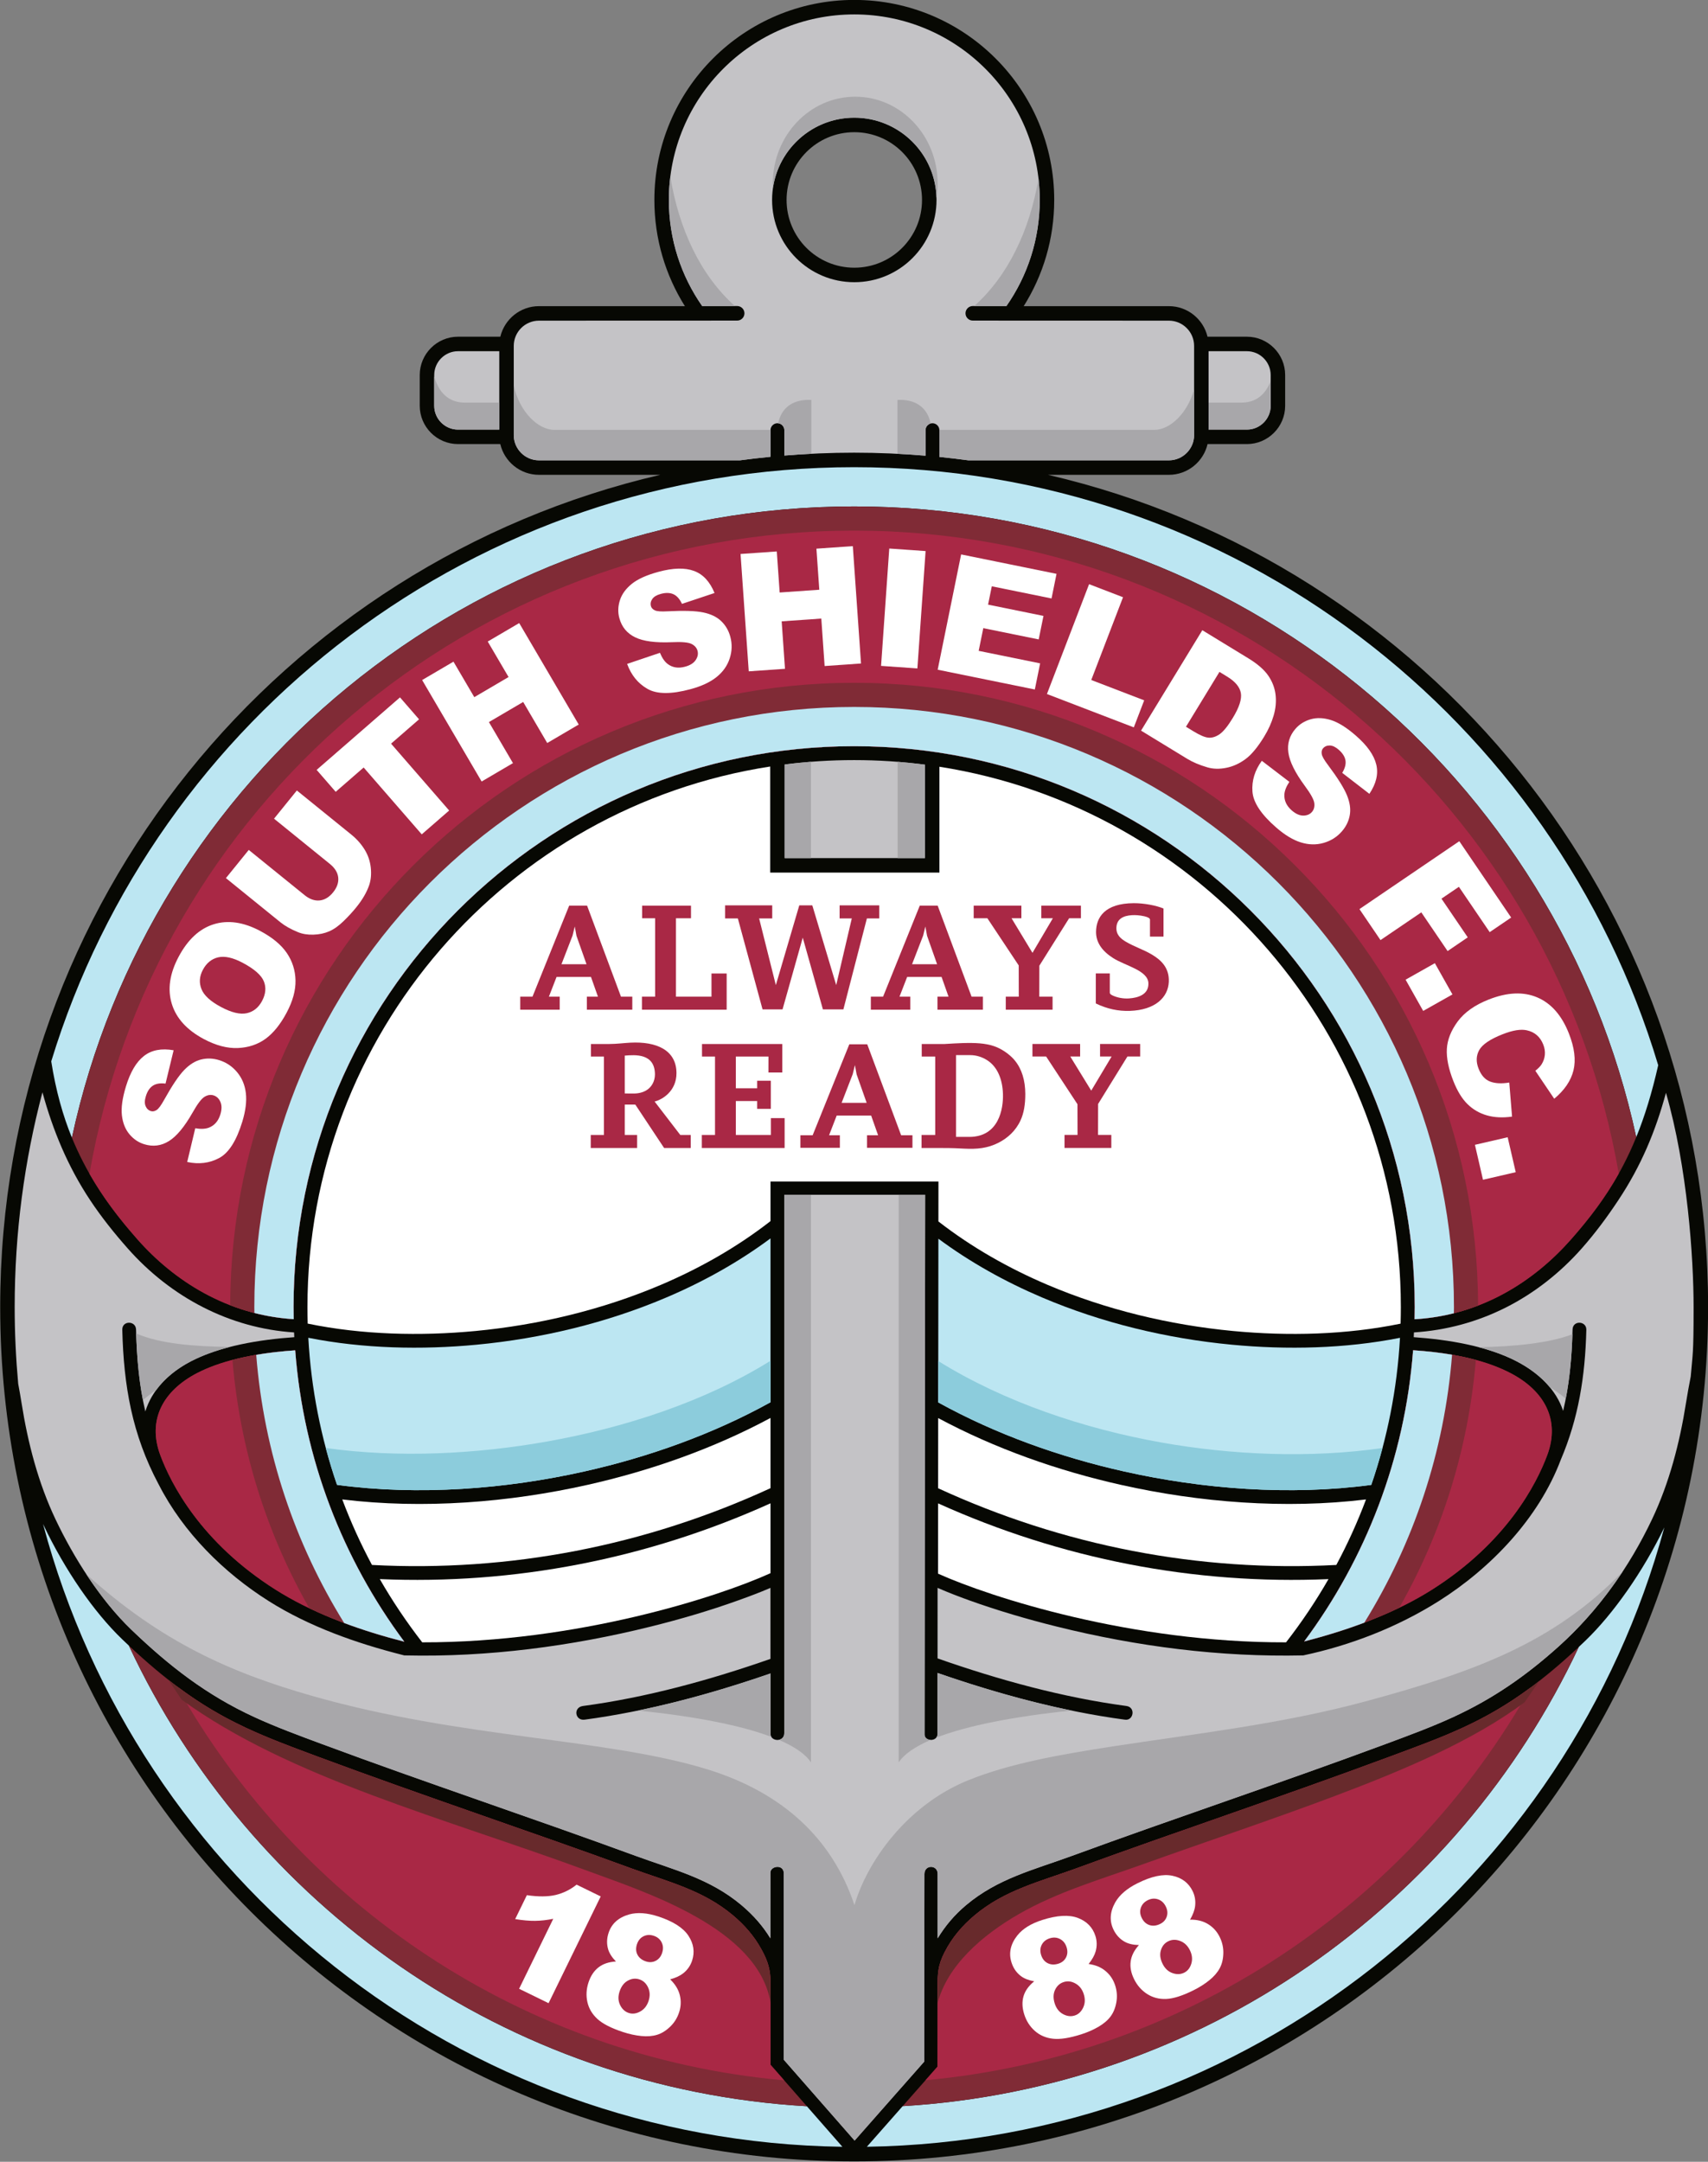 <?xml version="1.0" encoding="UTF-8"?>
<svg xmlns="http://www.w3.org/2000/svg" xmlns:xlink="http://www.w3.org/1999/xlink" width="448.2pt" height="567pt" viewBox="0 0 448.2 567" version="1.1">
<rect x="0" y="0" width="448.2" height="567" fill="#808080" stroke="none"/>
<defs>
<clipPath id="clip1">
  <path d="M 0 0 L 448.199 0 L 448.199 567 L 0 567 Z M 0 0 "/>
</clipPath>
</defs>
<g id="surface1">
<g clip-path="url(#clip1)" clip-rule="nonzero">
<path style=" stroke:none;fill-rule:evenodd;fill:rgb(2.745%,3.137%,1.178%);fill-opacity:1;" d="M 274.996 124.539 C 374.242 147.578 448.223 236.578 448.223 342.824 C 448.223 466.562 347.875 566.91 224.137 566.91 C 100.398 566.91 0.051 466.562 0.051 342.824 C 0.051 236.578 74.031 147.578 173.277 124.539 L 141.426 124.539 C 136.504 124.539 132.355 121.086 131.281 116.477 L 120.188 116.477 C 114.656 116.477 110.145 111.961 110.145 106.43 L 110.145 98.359 C 110.145 92.832 114.66 88.316 120.188 88.316 L 131.293 88.316 C 132.383 83.73 136.516 80.301 141.426 80.301 L 179.723 80.301 C 174.652 72.23 171.715 62.68 171.715 52.445 C 171.715 23.473 195.207 -0.02 224.18 -0.02 C 253.148 -0.02 276.641 23.473 276.641 52.445 C 276.641 62.68 273.707 72.23 268.633 80.301 L 306.738 80.301 C 311.645 80.301 315.781 83.734 316.867 88.316 L 327.199 88.316 C 332.727 88.316 337.242 92.832 337.242 98.359 L 337.242 106.43 C 337.242 111.965 332.73 116.477 327.199 116.477 L 316.879 116.477 C 315.809 121.082 311.66 124.539 306.738 124.539 Z M 224.18 34.672 C 233.992 34.672 241.949 42.629 241.949 52.445 C 241.949 62.258 233.992 70.215 224.18 70.215 C 214.363 70.215 206.406 62.258 206.406 52.445 C 206.406 42.629 214.363 34.672 224.18 34.672 Z M 224.18 34.672 "/>
</g>
<path style=" stroke:none;fill-rule:evenodd;fill:rgb(73.631%,90.234%,94.922%);fill-opacity:1;" d="M 224.137 122.539 C 323.727 122.539 407.887 188.664 435.133 279.391 C 433.5 286.605 431.609 292.766 429.371 298.266 C 408.93 203.707 324.801 132.832 224.137 132.832 C 123.422 132.832 39.258 203.785 18.871 298.414 C 16.504 292.625 14.66 286.102 13.445 278.379 C 41.012 188.172 124.922 122.539 224.137 122.539 Z M 436.746 400.609 C 411.629 493.195 327.648 561.574 227.477 563.066 L 236.871 552.414 C 315.492 547.707 382.465 499.73 414.293 431.973 C 414.863 431.438 415.441 430.895 416.023 430.336 C 423.344 423.309 431.16 412.18 436.746 400.609 Z M 221.051 563.07 C 120.449 561.684 36.129 492.832 11.289 399.723 L 11.406 399.965 C 17.008 411.766 24.598 422.797 32.055 429.953 C 32.648 430.527 33.238 431.082 33.82 431.629 C 65.633 499.66 132.836 547.836 211.73 552.438 Z M 221.051 563.07 "/>
<path style=" stroke:none;fill-rule:evenodd;fill:rgb(73.631%,90.234%,94.922%);fill-opacity:1;" d="M 202.191 367.797 C 187.039 376.172 170.258 382.145 153.387 385.934 C 132.656 390.586 109.824 392.34 88.438 389.461 C 84.242 377.262 81.648 364.32 80.902 350.883 C 95.27 353.738 110.598 354.074 125.109 352.695 C 142.105 351.082 159.16 346.992 174.883 340.301 C 184.531 336.195 193.77 331.066 202.191 324.812 Z M 246.246 324.898 C 254.637 331.113 263.836 336.215 273.438 340.301 C 289.16 346.992 306.215 351.082 323.211 352.695 C 337.711 354.074 353.02 353.738 367.375 350.891 C 366.629 364.328 364.031 377.27 359.836 389.469 C 338.465 392.336 315.648 390.582 294.938 385.934 C 278.09 382.152 261.332 376.188 246.199 367.832 Z M 246.246 324.898 "/>
<path style=" stroke:none;fill-rule:evenodd;fill:rgb(100%,100%,100%);fill-opacity:1;" d="M 202.191 390.328 C 169.305 405.461 133.637 412.375 97.609 410.465 C 94.648 404.941 92.039 399.203 89.812 393.277 C 111.082 395.875 133.621 394.07 154.18 389.457 C 170.738 385.738 187.203 379.953 202.191 371.906 Z M 202.191 390.328 "/>
<path style=" stroke:none;fill-rule:evenodd;fill:rgb(100%,100%,100%);fill-opacity:1;" d="M 110.797 430.762 C 106.719 425.512 102.992 419.973 99.66 414.176 C 134.961 415.699 169.879 408.887 202.191 394.297 L 202.191 412.625 C 188.586 418.805 151.516 430.832 110.797 430.762 Z M 110.797 430.762 "/>
<path style=" stroke:none;fill-rule:evenodd;fill:rgb(100%,100%,100%);fill-opacity:1;" d="M 246.168 394.316 C 278.457 408.887 313.344 415.691 348.613 414.18 C 345.285 419.973 341.559 425.512 337.477 430.762 C 296.941 430.871 259.984 418.969 246.148 412.746 Z M 246.168 394.316 "/>
<path style=" stroke:none;fill-rule:evenodd;fill:rgb(100%,100%,100%);fill-opacity:1;" d="M 246.191 371.941 C 261.168 379.969 277.609 385.746 294.145 389.457 C 314.684 394.066 337.203 395.871 358.461 393.281 C 356.234 399.207 353.625 404.945 350.668 410.465 C 314.668 412.371 279.031 405.461 246.172 390.348 Z M 246.191 371.941 "/>
<path style=" stroke:none;fill-rule:evenodd;fill:rgb(100%,100%,100%);fill-opacity:1;" d="M 246.516 201.105 C 315.105 211.852 367.598 271.219 367.598 342.824 C 367.598 344.277 367.574 345.73 367.531 347.176 C 353.277 350.113 337.988 350.473 323.555 349.102 C 306.926 347.52 290.234 343.523 274.852 336.98 C 264.699 332.656 255.004 327.168 246.281 320.395 L 246.25 320.371 L 246.262 309.887 L 202.191 309.887 L 202.191 320.277 L 202.043 320.395 C 193.32 327.168 183.625 332.656 173.469 336.98 C 158.09 343.523 141.395 347.52 124.77 349.102 C 110.316 350.473 95.012 350.113 80.742 347.164 C 80.699 345.723 80.68 344.277 80.68 342.824 C 80.68 271.094 133.348 211.648 202.113 201.047 L 202.113 228.871 L 246.516 228.871 Z M 246.516 201.105 "/>
<path style=" stroke:none;fill-rule:evenodd;fill:rgb(50.194%,16.869%,21.167%);fill-opacity:1;" d="M 224.137 132.832 C 324.801 132.832 408.93 203.707 429.371 298.266 C 425.105 308.734 419.586 316.793 412.199 325.145 C 402.695 335.891 388.922 344.996 371.199 346.023 C 371.223 344.957 371.242 343.895 371.242 342.824 C 371.242 261.594 305.367 195.719 224.137 195.719 C 142.91 195.719 77.035 261.594 77.035 342.824 C 77.035 343.887 77.051 344.945 77.074 346.004 C 59.477 344.891 45.582 335.828 36.133 325.145 C 29.523 317.672 24.332 310.43 20.207 301.488 C 19.746 300.484 19.301 299.461 18.871 298.414 C 39.258 203.785 123.422 132.832 224.137 132.832 Z M 370.812 354.152 C 382.73 354.934 390.773 357.23 396.398 360.156 C 405.293 364.789 409.445 372.418 406.035 381.617 C 403.246 389.137 395.402 404.559 375.699 416.996 C 367.059 422.449 355.922 427.012 342.23 430.531 C 358.34 408.879 368.641 382.652 370.812 354.152 Z M 106.09 430.594 C 92.285 427.066 81.07 422.48 72.379 416.996 C 52.672 404.559 44.832 389.137 42.043 381.617 C 38.633 372.418 42.785 364.789 51.68 360.156 C 57.258 357.254 65.645 354.973 77.465 354.172 C 79.645 382.688 89.957 408.934 106.09 430.594 Z M 414.293 431.973 C 382.465 499.73 315.492 547.707 236.871 552.414 L 246.008 542.059 L 246.031 521.375 C 246.035 517.633 246.105 515.512 247.836 512.109 C 249.879 508.098 252.605 505.004 255.75 502.359 C 263.672 495.699 273.125 493.461 282.383 490.07 C 307.84 480.742 336.531 471.207 364.926 460.66 C 383.211 453.867 395.375 449.699 414.293 431.973 Z M 211.73 552.438 C 132.836 547.836 65.633 499.66 33.82 431.629 C 52.723 449.348 64.879 453.871 83.152 460.66 C 111.547 471.207 140.238 480.742 165.695 490.07 C 174.953 493.461 184.406 495.699 192.328 502.359 C 195.281 504.844 197.867 507.723 199.859 511.383 C 201.531 514.453 202.191 516.652 202.191 520.055 L 202.191 541.551 Z M 211.73 552.438 "/>
<path style=" stroke:none;fill-rule:evenodd;fill:rgb(66.209%,15.697%,27.051%);fill-opacity:1;" d="M 224.137 139.172 C 324.656 139.172 408.18 212.039 424.781 307.82 C 421.312 314.016 417.18 319.512 412.199 325.145 C 402.695 335.891 388.922 344.996 371.199 346.023 C 371.223 344.957 371.242 343.895 371.242 342.824 C 371.242 261.594 305.367 195.719 224.137 195.719 C 142.91 195.719 77.035 261.594 77.035 342.824 C 77.035 343.887 77.051 344.945 77.074 346.004 C 59.477 344.891 45.582 335.828 36.133 325.145 C 31.164 319.527 27 314.043 23.484 307.867 C 40.066 212.062 123.602 139.172 224.137 139.172 Z M 370.812 354.152 C 382.73 354.934 390.773 357.23 396.398 360.156 C 405.293 364.789 409.445 372.418 406.035 381.617 C 403.246 389.137 395.402 404.559 375.699 416.996 C 367.059 422.449 355.922 427.012 342.23 430.531 C 358.34 408.879 368.641 382.652 370.812 354.152 Z M 106.09 430.594 C 92.285 427.066 81.07 422.48 72.379 416.996 C 52.672 404.559 44.832 389.137 42.043 381.617 C 38.633 372.418 42.785 364.789 51.68 360.156 C 57.258 357.254 65.645 354.973 77.465 354.172 C 79.645 382.688 89.957 408.934 106.09 430.594 Z M 401.695 442.594 C 369.672 499.449 311.141 539.375 242.875 545.609 L 246.008 542.059 L 246.031 521.375 C 246.035 517.633 246.105 515.512 247.836 512.109 C 249.879 508.098 252.605 505.004 255.75 502.359 C 263.672 495.699 273.125 493.461 282.383 490.07 C 307.84 480.742 336.531 471.207 364.926 460.66 C 378.836 455.492 389.203 451.844 401.695 442.594 Z M 205.777 545.641 C 137.234 539.512 78.465 499.414 46.418 442.305 C 58.898 451.645 69.254 455.496 83.152 460.66 C 111.547 471.207 140.238 480.742 165.695 490.07 C 174.953 493.461 184.406 495.699 192.328 502.359 C 195.281 504.844 197.867 507.723 199.859 511.383 C 201.531 514.453 202.191 516.652 202.191 520.055 L 202.191 541.551 Z M 205.777 545.641 "/>
<path style=" stroke:none;fill-rule:evenodd;fill:rgb(50.194%,16.869%,21.167%);fill-opacity:1;" d="M 224.137 179.086 C 314.422 179.086 387.66 252.199 387.867 342.438 C 382.777 344.395 377.215 345.676 371.199 346.023 C 371.223 344.957 371.242 343.895 371.242 342.824 C 371.242 261.594 305.367 195.719 224.137 195.719 C 142.91 195.719 77.035 261.594 77.035 342.824 C 77.035 343.887 77.051 344.945 77.074 346.004 C 71.078 345.625 65.516 344.324 60.41 342.348 C 60.664 252.152 133.883 179.086 224.137 179.086 Z M 370.812 354.152 C 377.406 354.586 382.812 355.48 387.281 356.691 C 385.281 380.332 378.223 402.316 367.184 421.688 C 360.098 425.109 351.789 428.074 342.234 430.531 C 358.34 408.879 368.641 382.648 370.812 354.152 Z M 106.09 430.594 C 96.555 428.156 88.254 425.215 81.168 421.82 C 70.086 402.414 62.996 380.387 60.996 356.688 C 65.52 355.496 70.977 354.613 77.465 354.172 C 79.645 382.691 89.957 408.934 106.09 430.594 Z M 308.148 480.867 C 293.379 489.406 277.094 495.719 259.781 499.402 C 266.781 494.934 274.652 492.902 282.383 490.07 C 290.668 487.035 299.297 483.977 308.148 480.867 Z M 188.199 499.344 C 171.121 495.68 155.051 489.445 140.445 481.051 C 149.113 484.094 157.57 487.094 165.695 490.07 C 173.391 492.891 181.227 494.914 188.199 499.344 Z M 188.199 499.344 "/>
<path style=" stroke:none;fill-rule:evenodd;fill:rgb(73.631%,90.234%,94.922%);fill-opacity:1;" d="M 224.137 185.422 C 311.051 185.422 381.535 255.91 381.535 342.824 C 381.535 343.367 381.523 343.906 381.516 344.449 C 378.242 345.27 374.805 345.812 371.199 346.023 C 371.223 344.957 371.242 343.895 371.242 342.824 C 371.242 261.594 305.367 195.719 224.137 195.719 C 142.91 195.719 77.035 261.594 77.035 342.824 C 77.035 343.887 77.051 344.945 77.074 346.004 C 73.48 345.777 70.039 345.219 66.758 344.379 C 66.754 343.859 66.738 343.344 66.738 342.824 C 66.738 255.91 137.223 185.422 224.137 185.422 Z M 370.812 354.152 C 374.598 354.402 377.992 354.801 381.043 355.328 C 379.023 380.969 370.855 404.883 358.02 425.598 C 353.195 427.418 347.938 429.062 342.234 430.531 C 358.34 408.879 368.641 382.648 370.812 354.152 Z M 106.09 430.594 C 100.391 429.137 95.137 427.5 90.316 425.695 C 77.449 404.965 69.258 381.027 67.234 355.355 C 70.312 354.828 73.719 354.426 77.465 354.172 C 79.645 382.691 89.957 408.934 106.09 430.594 Z M 106.09 430.594 "/>
<path style=" stroke:none;fill-rule:evenodd;fill:rgb(40.796%,16.479%,17.259%);fill-opacity:1;" d="M 202.191 525.23 C 198.941 505.766 169.48 496.344 154.797 490.922 C 116.625 476.828 75.977 466.406 47.645 445.781 L 44.176 440.582 C 57.68 451.195 68.43 455.191 83.152 460.66 C 111.547 471.207 140.238 480.742 165.695 490.07 C 174.953 493.461 184.406 495.699 192.328 502.359 C 195.281 504.844 197.867 507.723 199.859 511.383 C 201.531 514.453 202.191 516.652 202.191 520.055 Z M 246.023 525.453 C 248.531 515.656 257.551 507.648 267.492 501.957 C 277.547 496.203 288.816 492.934 299.688 489.043 C 316.68 482.965 333.914 477.227 350.234 471.082 C 368.227 464.312 386.406 456.66 400.055 446.496 L 403.898 440.922 C 390.395 451.426 379.645 455.191 364.926 460.66 C 336.531 471.207 307.84 480.742 282.383 490.07 C 273.125 493.461 263.672 495.699 255.75 502.359 C 252.605 505.004 249.879 508.098 247.836 512.109 C 246.105 515.512 246.035 517.633 246.031 521.375 L 246.027 525.453 Z M 246.023 525.453 "/>
<path style=" stroke:none;fill-rule:evenodd;fill:rgb(76.952%,76.562%,77.734%);fill-opacity:1;" d="M 205.805 313.371 L 205.805 454.609 C 205.805 456.996 202.184 456.863 202.184 454.738 L 202.18 438.926 C 186.43 444.371 169.934 448.836 153.418 451.043 C 150.879 451.379 150.359 447.844 152.938 447.465 C 169.625 445.234 186.301 440.652 202.18 435.102 L 202.176 416.48 C 199.395 417.684 196.496 418.758 193.824 419.719 C 186.301 422.422 178.562 424.695 170.801 426.621 C 149.953 431.801 127.969 434.684 106.477 434.195 L 106.086 434.188 L 105.703 434.09 C 93.598 431.031 81.125 426.637 70.52 419.941 C 58.754 412.52 48.109 401.977 41.684 389.426 L 41.617 389.305 C 34.66 376.258 32.457 363.5 32.09 348.797 C 32.02 346.309 35.629 346.348 35.699 348.707 C 35.891 356.309 36.539 363.363 38.137 370.211 C 39.809 364.715 44.113 360.168 50.07 357.066 C 57.824 353.027 68.191 351.355 77.223 350.723 L 77.168 349.477 C 60.211 348.379 44.797 340.199 33.523 327.453 C 29.98 323.445 26.641 319.281 23.68 314.824 C 17.734 305.875 13.883 296.465 11.137 286.492 C 6.391 304.473 3.852 323.352 3.852 342.824 C 3.852 349.609 4.176 356.32 4.777 362.953 C 5.098 364.645 5.395 366.34 5.664 368.043 C 7.297 378.414 10.039 388.965 14.555 398.469 C 19.355 408.586 26.359 419.66 34.469 427.441 C 44.406 436.977 54.172 444.578 66.723 450.355 C 72.469 453 78.438 455.191 84.367 457.391 C 111.75 467.566 139.473 476.75 166.895 486.801 C 176.824 490.438 186.223 492.676 194.57 499.691 C 197.719 502.34 200.215 505.211 202.152 508.387 L 202.16 491.172 C 202.16 489.383 205.676 488.852 205.676 491.359 L 205.676 540.238 L 224.262 561.445 L 242.523 540.738 L 242.578 491.547 C 242.582 488.996 246.043 489.086 246.047 491.453 L 246.055 508.387 C 247.988 505.211 250.359 502.34 253.508 499.691 C 261.855 492.676 271.254 490.438 281.184 486.801 C 308.605 476.75 336.328 467.566 363.711 457.391 C 369.641 455.191 375.609 453 381.355 450.355 C 391.945 445.48 400.551 439.434 408.953 431.895 C 419.348 422.566 427.547 411.066 433.523 398.469 C 438.039 388.965 440.781 378.414 442.414 368.043 C 442.785 365.699 443.211 363.367 443.668 361.039 C 444.16 355.031 444.422 355.691 444.422 342.824 C 444.422 329.953 442.793 306.043 437.168 286.637 C 434.414 296.742 430.668 305.766 424.648 314.824 C 421.688 319.281 418.602 323.449 415.062 327.453 C 409.426 333.824 402.625 339.184 395.117 342.957 C 387.609 346.734 379.516 348.926 371.035 349.477 L 370.98 350.723 C 380.016 351.355 390.254 353.027 398.008 357.066 C 403.973 360.172 408.41 364.633 410.188 370.066 C 411.797 363.266 412.473 356.258 412.66 348.707 C 412.734 346.219 416.344 346.438 416.273 348.797 C 415.965 361.082 414.199 372.012 409.566 382.883 C 403.781 398.211 391.238 411.309 377.559 419.941 C 366.699 426.793 354.367 431.566 341.992 434.188 C 320.199 434.676 298.406 431.871 277.277 426.621 C 269.516 424.695 261.777 422.422 254.254 419.719 C 251.582 418.758 248.809 417.684 246.031 416.48 L 246.027 434.973 C 262.012 440.582 278.82 445.215 295.637 447.465 C 298.086 447.844 297.43 451.422 295.156 451.043 C 278.512 448.816 261.887 444.301 246.023 438.797 L 246.023 454.758 C 246.023 456.906 242.617 456.801 242.617 454.945 L 242.773 313.371 Z M 205.805 313.371 "/>
<path style=" stroke:none;fill-rule:evenodd;fill:rgb(65.819%,65.43%,66.602%);fill-opacity:1;" d="M 35.727 349.738 C 35.918 355.855 36.418 361.621 37.5 367.219 C 38.641 366.258 39.801 365.391 40.973 364.598 C 43.172 361.59 46.285 359.035 50.07 357.066 C 53.156 355.461 56.66 354.227 60.324 353.285 C 51.008 353.156 41.953 352.492 35.727 349.738 Z M 35.727 349.738 "/>
<path style=" stroke:none;fill-rule:evenodd;fill:rgb(65.819%,65.43%,66.602%);fill-opacity:1;" d="M 388.039 353.348 C 391.594 354.281 394.988 355.496 398.008 357.066 C 401.488 358.879 404.449 361.152 406.664 363.816 C 408.09 364.711 409.496 365.707 410.879 366.84 C 411.926 361.422 412.434 355.844 412.625 349.941 C 406.633 352.312 396.855 353.223 388.039 353.348 Z M 388.039 353.348 "/>
<path style=" stroke:none;fill-rule:evenodd;fill:rgb(65.819%,65.43%,66.602%);fill-opacity:1;" d="M 205.805 313.371 L 205.805 454.609 C 205.805 455.641 205.129 456.199 204.359 456.332 C 208.488 458.094 211.375 460.07 212.812 462.254 L 212.812 313.371 Z M 202.398 455.551 C 202.262 455.324 202.184 455.055 202.184 454.738 L 202.18 438.926 C 190.891 442.828 179.215 446.227 167.426 448.652 C 182.207 450.16 194.273 452.492 202.398 455.551 Z M 202.398 455.551 "/>
<path style=" stroke:none;fill-rule:evenodd;fill:rgb(65.819%,65.43%,66.602%);fill-opacity:1;" d="M 281.168 448.656 C 269.246 446.203 257.438 442.754 246.023 438.797 L 246.023 454.758 C 246.023 455.18 245.891 455.512 245.68 455.766 C 253.797 452.605 266.066 450.199 281.168 448.656 Z M 244.234 456.352 C 243.414 456.332 242.617 455.844 242.617 454.945 L 242.773 313.371 L 235.828 313.371 L 235.828 462.254 C 237.262 460.078 240.133 458.105 244.234 456.352 Z M 244.234 456.352 "/>
<path style=" stroke:none;fill-rule:evenodd;fill:rgb(65.819%,65.43%,66.602%);fill-opacity:1;" d="M 22.645 412.891 C 26.164 418.242 30.16 423.305 34.469 427.441 C 44.406 436.977 54.172 444.578 66.723 450.355 C 72.469 453 78.438 455.191 84.367 457.395 C 111.75 467.566 139.473 476.75 166.895 486.801 C 176.824 490.438 186.223 492.676 194.57 499.691 C 197.719 502.34 200.215 505.211 202.152 508.387 L 202.16 491.172 C 202.16 489.383 205.676 488.852 205.676 491.359 L 205.676 540.238 L 224.262 561.445 L 242.523 540.738 L 242.578 491.547 C 242.582 488.996 246.043 489.086 246.047 491.453 L 246.055 508.387 C 247.988 505.211 250.359 502.34 253.508 499.691 C 261.855 492.676 271.254 490.438 281.184 486.801 C 308.605 476.75 336.328 467.566 363.711 457.395 C 369.641 455.191 375.609 453 381.355 450.355 C 391.945 445.48 400.551 439.434 408.953 431.895 C 415.43 426.082 421.055 419.426 425.82 412.184 C 407.809 430.871 387.039 438.469 358.375 446.238 C 336.387 452.199 313.184 454.805 292.348 458.004 C 278.094 460.195 264.945 462.531 254.051 466.949 C 237.961 473.477 227.547 488.242 224.223 499.699 C 218.367 482.16 205.297 470.199 185.848 464.148 C 159.195 455.852 121.449 456.078 82.023 444.844 C 60.688 438.766 42.402 430.758 22.645 412.891 Z M 22.645 412.891 "/>
<path style=" stroke:none;fill-rule:evenodd;fill:rgb(54.881%,80.077%,86.327%);fill-opacity:1;" d="M 202.191 367.797 C 187.039 376.172 170.258 382.145 153.387 385.934 C 132.656 390.586 109.824 392.34 88.438 389.461 C 87.348 386.285 86.363 383.059 85.492 379.789 C 104.531 382.465 125.039 381.391 143.625 378.078 C 163.605 374.52 184.789 367.754 202.191 356.914 Z M 362.781 379.801 C 361.91 383.07 360.926 386.293 359.836 389.469 C 338.465 392.336 315.648 390.582 294.938 385.934 C 278.09 382.152 261.332 376.188 246.199 367.832 L 246.211 356.98 C 263.59 367.805 284.73 374.781 304.668 378.332 C 323.25 381.645 343.746 382.52 362.781 379.801 Z M 362.781 379.801 "/>
<path style=" stroke:none;fill-rule:evenodd;fill:rgb(76.952%,76.562%,77.734%);fill-opacity:1;" d="M 205.914 200.512 L 205.914 225.07 L 242.711 225.07 L 242.711 200.559 C 236.633 199.773 230.434 199.363 224.137 199.363 C 217.965 199.363 211.883 199.754 205.914 200.512 Z M 205.914 200.512 "/>
<path style=" stroke:none;fill-rule:evenodd;fill:rgb(65.819%,65.43%,66.602%);fill-opacity:1;" d="M 205.914 200.512 L 205.914 225.07 L 212.812 225.07 L 212.812 199.805 C 210.496 199.984 208.195 200.223 205.914 200.512 Z M 235.547 225.07 L 242.711 225.07 L 242.711 200.559 C 240.34 200.254 237.953 200.004 235.547 199.812 Z M 235.547 225.07 "/>
<path style=" stroke:none;fill-rule:evenodd;fill:rgb(76.952%,76.562%,77.734%);fill-opacity:1;" d="M 141.426 84.105 L 193.445 84.086 C 194.496 84.086 195.352 83.23 195.352 82.18 C 195.352 81.129 194.496 80.27 193.445 80.27 L 184.258 80.27 C 178.75 72.387 175.516 62.793 175.516 52.445 C 175.516 25.574 197.309 3.781 224.18 3.781 C 251.047 3.781 272.84 25.574 272.84 52.445 C 272.84 62.793 269.605 72.387 264.098 80.27 L 255.266 80.27 C 254.219 80.27 253.359 81.129 253.359 82.18 C 253.359 83.23 254.219 84.086 255.266 84.086 L 306.738 84.105 C 310.371 84.105 313.348 87.082 313.348 90.715 L 313.348 114.125 C 313.348 117.758 310.367 120.738 306.738 120.738 L 254.102 120.738 C 251.582 120.398 249.051 120.098 246.504 119.844 L 246.504 112.828 C 246.504 111.828 245.688 111.012 244.688 111.012 C 243.688 111.012 242.867 111.828 242.871 112.828 L 242.871 119.523 C 236.691 119.008 230.449 118.734 224.137 118.734 C 217.973 118.734 211.867 118.996 205.824 119.484 L 205.824 112.828 C 205.824 111.828 205.008 111.012 204.008 111.012 C 203.008 111.012 202.191 111.828 202.191 112.828 L 202.191 119.809 C 199.504 120.07 196.832 120.383 194.172 120.738 L 141.426 120.738 C 137.793 120.738 134.816 117.762 134.816 114.125 L 134.816 90.715 C 134.816 87.078 137.789 84.105 141.426 84.105 Z M 224.18 30.867 C 236.09 30.867 245.754 40.531 245.754 52.445 C 245.754 64.355 236.09 74.02 224.18 74.02 C 212.266 74.02 202.605 64.355 202.605 52.445 C 202.605 40.531 212.266 30.867 224.18 30.867 Z M 131.016 92.117 L 120.188 92.117 C 116.758 92.117 113.945 94.93 113.945 98.359 L 113.945 106.43 C 113.945 109.863 116.754 112.676 120.188 112.676 L 131.016 112.676 Z M 327.199 92.117 L 317.148 92.117 L 317.148 112.676 L 327.199 112.676 C 330.633 112.676 333.441 109.867 333.441 106.43 L 333.441 98.359 C 333.441 94.926 330.629 92.117 327.199 92.117 Z M 327.199 92.117 "/>
<path style=" stroke:none;fill-rule:evenodd;fill:rgb(65.819%,65.43%,66.602%);fill-opacity:1;" d="M 192.848 80.27 L 184.258 80.27 C 178.75 72.387 175.516 62.793 175.516 52.445 C 175.516 50.359 175.648 48.305 175.902 46.289 C 178.137 60.047 183.793 72.168 192.848 80.27 Z M 272.512 46.812 C 272.727 48.66 272.84 50.539 272.84 52.445 C 272.84 62.793 269.605 72.387 264.098 80.27 L 255.656 80.27 C 264.594 72.27 270.219 60.352 272.512 46.812 Z M 313.348 102.086 L 313.348 114.125 C 313.348 117.758 310.367 120.738 306.738 120.738 L 254.102 120.738 C 251.582 120.398 249.051 120.098 246.504 119.844 L 246.504 112.828 L 246.5 112.754 L 302.887 112.754 C 307.031 112.754 311.625 108.422 313.348 102.086 Z M 244.223 111.07 C 243.445 111.277 242.867 111.988 242.871 112.828 L 242.871 119.523 C 240.422 119.32 237.965 119.152 235.5 119.027 L 235.5 104.895 C 239.957 104.66 243.285 106.617 244.223 111.07 Z M 212.898 119.02 C 210.531 119.141 208.172 119.293 205.824 119.484 L 205.824 112.828 C 205.824 111.891 205.102 111.109 204.184 111.02 C 205.137 106.602 208.457 104.664 212.898 104.895 Z M 202.191 112.754 L 202.191 119.809 C 199.504 120.07 196.832 120.383 194.172 120.738 L 141.426 120.738 C 137.793 120.738 134.816 117.762 134.816 114.125 L 134.816 101.137 C 136.32 107.984 141.16 112.754 145.508 112.754 Z M 131.016 105.602 L 121.973 105.602 C 118.883 105.602 115.457 104.148 113.945 98.742 L 113.945 106.43 C 113.945 109.863 116.754 112.676 120.188 112.676 L 131.016 112.676 Z M 224.422 25.363 C 236.363 25.363 246.047 35.547 246.047 48.105 C 246.047 49.398 245.945 50.668 245.746 51.902 C 245.457 40.238 235.91 30.867 224.18 30.867 C 213.32 30.867 204.332 38.898 202.828 49.34 C 202.805 48.93 202.793 48.52 202.793 48.105 C 202.793 35.547 212.48 25.363 224.422 25.363 Z M 317.148 105.602 L 325.789 105.602 C 328.645 105.602 331.785 104.363 333.441 99.91 L 333.441 106.43 C 333.441 109.867 330.633 112.676 327.199 112.676 L 317.148 112.676 Z M 317.148 105.602 "/>
<path style=" stroke:none;fill-rule:evenodd;fill:rgb(100%,100%,100%);fill-opacity:1;" d="M 157.633 497.406 L 143.953 525.406 L 136.219 521.629 L 145.18 503.281 C 143.465 503.621 141.879 503.797 140.418 503.812 C 138.961 503.832 137.219 503.68 135.188 503.355 L 138.254 497.078 C 141.273 497.516 143.781 497.496 145.797 497.027 C 147.809 496.547 149.648 495.645 151.305 494.316 Z M 157.633 497.406 "/>
<path style=" stroke:none;fill-rule:evenodd;fill:rgb(100%,100%,100%);fill-opacity:1;" d="M 161.629 514.473 C 160.574 513.383 159.902 512.32 159.594 511.297 C 159.176 509.895 159.207 508.457 159.695 506.973 C 160.496 504.539 162.297 502.926 165.102 502.125 C 167.273 501.527 169.832 501.711 172.773 502.676 C 176.664 503.957 179.293 505.645 180.668 507.738 C 182.039 509.836 182.352 512.004 181.613 514.254 C 181.18 515.562 180.41 516.668 179.293 517.562 C 178.457 518.227 177.312 518.758 175.859 519.156 C 177.188 520.438 178.031 521.82 178.395 523.32 C 178.766 524.816 178.699 526.32 178.199 527.832 C 177.723 529.285 176.941 530.539 175.855 531.578 C 174.766 532.625 173.625 533.332 172.434 533.695 C 171.227 534.066 169.848 534.176 168.301 534.02 C 166.742 533.867 165.145 533.52 163.496 532.98 C 160.414 531.965 158.18 530.832 156.789 529.562 C 155.402 528.301 154.523 526.816 154.141 525.121 C 153.758 523.434 153.855 521.707 154.43 519.961 C 154.992 518.25 155.867 516.941 157.051 516.016 C 158.234 515.09 159.762 514.578 161.629 514.473 Z M 167.141 509.957 C 166.812 510.961 166.855 511.875 167.281 512.699 C 167.711 513.516 168.441 514.102 169.492 514.449 C 170.414 514.75 171.281 514.699 172.078 514.285 C 172.875 513.871 173.434 513.184 173.75 512.215 C 174.082 511.211 174.039 510.289 173.621 509.461 C 173.203 508.625 172.516 508.047 171.547 507.727 C 170.574 507.406 169.672 507.453 168.852 507.867 C 168.031 508.273 167.465 508.973 167.141 509.957 Z M 162.586 522.336 C 162.16 523.625 162.203 524.801 162.715 525.871 C 163.23 526.941 163.984 527.641 164.996 527.973 C 165.957 528.289 166.961 528.164 168.004 527.59 C 169.043 527.016 169.777 526.094 170.195 524.82 C 170.617 523.539 170.57 522.359 170.066 521.285 C 169.566 520.203 168.805 519.504 167.781 519.164 C 166.777 518.836 165.77 518.938 164.762 519.492 C 163.754 520.039 163.027 520.988 162.586 522.336 Z M 162.586 522.336 "/>
<path style=" stroke:none;fill-rule:evenodd;fill:rgb(100%,100%,100%);fill-opacity:1;" d="M 271.387 519.672 C 269.895 519.402 268.73 518.938 267.879 518.285 C 266.719 517.398 265.902 516.215 265.426 514.723 C 264.648 512.285 265.164 509.918 266.965 507.633 C 268.375 505.871 270.559 504.52 273.508 503.582 C 277.41 502.34 280.527 502.164 282.871 503.055 C 285.207 503.953 286.734 505.527 287.453 507.781 C 287.871 509.094 287.895 510.441 287.512 511.82 C 287.223 512.848 286.609 513.949 285.664 515.129 C 287.492 515.383 288.984 516.008 290.156 517.016 C 291.336 518.008 292.16 519.266 292.645 520.781 C 293.109 522.242 293.211 523.715 292.941 525.195 C 292.672 526.68 292.16 527.922 291.406 528.918 C 290.648 529.922 289.594 530.82 288.25 531.598 C 286.898 532.387 285.398 533.043 283.746 533.57 C 280.652 534.555 278.18 534.945 276.309 534.73 C 274.445 534.523 272.863 533.836 271.562 532.688 C 270.262 531.543 269.328 530.09 268.77 528.336 C 268.227 526.621 268.164 525.047 268.582 523.602 C 269 522.16 269.938 520.852 271.387 519.672 Z M 273.207 512.781 C 273.527 513.785 274.102 514.504 274.93 514.918 C 275.758 515.332 276.691 515.375 277.746 515.043 C 278.672 514.746 279.34 514.195 279.746 513.395 C 280.148 512.594 280.195 511.707 279.887 510.738 C 279.566 509.73 278.992 509.008 278.168 508.582 C 277.344 508.148 276.445 508.082 275.473 508.391 C 274.492 508.703 273.789 509.27 273.367 510.086 C 272.945 510.895 272.895 511.793 273.207 512.781 Z M 276.77 525.48 C 277.184 526.773 277.906 527.703 278.945 528.27 C 279.996 528.836 281.016 528.961 282.027 528.637 C 282.992 528.332 283.73 527.637 284.242 526.562 C 284.746 525.488 284.797 524.312 284.391 523.035 C 283.984 521.75 283.254 520.82 282.219 520.246 C 281.18 519.66 280.152 519.539 279.125 519.867 C 278.117 520.188 277.359 520.863 276.867 521.902 C 276.371 522.934 276.34 524.129 276.77 525.48 Z M 276.77 525.48 "/>
<path style=" stroke:none;fill-rule:evenodd;fill:rgb(100%,100%,100%);fill-opacity:1;" d="M 298.871 510.16 C 297.355 510.125 296.133 509.84 295.191 509.328 C 293.91 508.625 292.922 507.582 292.227 506.18 C 291.09 503.887 291.234 501.473 292.668 498.938 C 293.793 496.984 295.742 495.312 298.516 493.938 C 302.184 492.113 305.238 491.465 307.691 491.992 C 310.137 492.52 311.883 493.844 312.938 495.965 C 313.551 497.199 313.781 498.527 313.609 499.949 C 313.484 501.008 313.043 502.191 312.289 503.496 C 314.133 503.473 315.707 503.863 317.02 504.676 C 318.336 505.48 319.344 506.598 320.051 508.02 C 320.73 509.395 321.059 510.836 321.016 512.336 C 320.977 513.848 320.66 515.152 320.066 516.25 C 319.469 517.359 318.566 518.406 317.352 519.383 C 316.137 520.367 314.758 521.246 313.203 522.016 C 310.297 523.461 307.91 524.223 306.031 524.297 C 304.156 524.375 302.488 523.938 301.027 523 C 299.566 522.066 298.422 520.77 297.605 519.121 C 296.805 517.512 296.504 515.965 296.699 514.477 C 296.891 512.984 297.617 511.547 298.871 510.16 Z M 299.621 503.074 C 300.09 504.02 300.766 504.641 301.648 504.926 C 302.527 505.207 303.461 505.109 304.449 504.617 C 305.32 504.188 305.898 503.539 306.176 502.684 C 306.453 501.832 306.367 500.949 305.91 500.035 C 305.441 499.09 304.766 498.465 303.883 498.168 C 303 497.867 302.105 497.938 301.191 498.391 C 300.27 498.848 299.664 499.516 299.371 500.387 C 299.074 501.25 299.16 502.148 299.621 503.074 Z M 305.078 515.086 C 305.68 516.297 306.535 517.105 307.652 517.508 C 308.773 517.906 309.801 517.875 310.754 517.402 C 311.66 516.953 312.285 516.156 312.625 515.016 C 312.961 513.875 312.832 512.707 312.238 511.504 C 311.637 510.297 310.773 509.488 309.66 509.078 C 308.547 508.66 307.512 508.695 306.547 509.176 C 305.602 509.645 304.957 510.43 304.629 511.531 C 304.297 512.629 304.445 513.812 305.078 515.086 Z M 305.078 515.086 "/>
<path style=" stroke:none;fill-rule:evenodd;fill:rgb(100%,100%,100%);fill-opacity:1;" d="M 49.125 304.773 L 51.238 295.93 C 52.703 296.176 53.891 296.121 54.809 295.77 C 56.289 295.199 57.293 294.035 57.828 292.289 C 58.223 290.992 58.227 289.895 57.832 289 C 57.438 288.113 56.836 287.547 56.031 287.301 C 55.27 287.066 54.48 287.188 53.672 287.676 C 52.859 288.164 51.816 289.543 50.531 291.824 C 48.41 295.547 46.348 298.035 44.336 299.285 C 42.32 300.547 40.16 300.824 37.852 300.117 C 36.336 299.656 35.035 298.777 33.957 297.484 C 32.879 296.195 32.223 294.551 31.988 292.547 C 31.758 290.547 32.113 288.012 33.051 284.941 C 34.203 281.168 35.785 278.504 37.793 276.953 C 39.797 275.402 42.391 274.91 45.562 275.469 L 43.438 284.215 C 42.043 284.039 40.926 284.223 40.098 284.773 C 39.273 285.316 38.664 286.234 38.273 287.52 C 37.945 288.586 37.922 289.449 38.211 290.125 C 38.496 290.797 38.961 291.23 39.609 291.43 C 40.074 291.574 40.562 291.48 41.074 291.156 C 41.598 290.844 42.266 289.938 43.098 288.426 C 45.172 284.703 46.918 282.117 48.324 280.66 C 49.73 279.207 51.203 278.281 52.746 277.898 C 54.285 277.512 55.863 277.559 57.477 278.051 C 59.367 278.629 60.949 279.691 62.223 281.223 C 63.504 282.758 64.266 284.59 64.516 286.723 C 64.766 288.852 64.453 291.348 63.582 294.207 C 62.047 299.223 60.023 302.406 57.496 303.742 C 54.973 305.09 52.184 305.434 49.125 304.773 Z M 49.125 304.773 "/>
<path style=" stroke:none;fill-rule:evenodd;fill:rgb(100%,100%,100%);fill-opacity:1;" d="M 53.488 272.531 C 49.043 270.164 46.238 267.078 45.082 263.289 C 43.918 259.492 44.516 255.383 46.867 250.961 C 49.281 246.426 52.355 243.578 56.098 242.418 C 59.828 241.262 63.895 241.848 68.277 244.176 C 71.465 245.871 73.789 247.797 75.258 249.953 C 76.723 252.109 77.484 254.5 77.543 257.125 C 77.602 259.762 76.828 262.578 75.219 265.605 C 73.586 268.676 71.742 270.957 69.695 272.457 C 67.641 273.945 65.227 274.754 62.441 274.883 C 59.656 275.004 56.672 274.223 53.488 272.531 Z M 58.004 264.125 C 60.758 265.59 63 266.129 64.75 265.75 C 66.492 265.367 67.836 264.293 68.77 262.535 C 69.73 260.727 69.887 259.012 69.238 257.398 C 68.586 255.781 66.738 254.156 63.695 252.535 C 61.125 251.172 58.977 250.695 57.242 251.098 C 55.512 251.508 54.176 252.594 53.234 254.371 C 52.332 256.062 52.203 257.746 52.863 259.414 C 53.516 261.078 55.234 262.652 58.004 264.125 Z M 58.004 264.125 "/>
<path style=" stroke:none;fill-rule:evenodd;fill:rgb(100%,100%,100%);fill-opacity:1;" d="M 71.91 214.73 L 77.898 207.332 L 92.199 218.91 C 93.617 220.059 94.77 221.363 95.676 222.824 C 96.574 224.285 97.117 225.871 97.297 227.578 C 97.477 229.285 97.336 230.809 96.879 232.16 C 96.242 234.027 95.113 235.973 93.477 237.992 C 92.531 239.16 91.426 240.371 90.141 241.613 C 88.859 242.859 87.605 243.75 86.371 244.281 C 85.133 244.816 83.754 245.105 82.238 245.148 C 80.719 245.199 79.371 244.977 78.191 244.492 C 76.297 243.715 74.762 242.852 73.582 241.898 L 59.285 230.316 L 65.277 222.922 L 79.914 234.773 C 81.227 235.836 82.543 236.301 83.859 236.176 C 85.184 236.047 86.363 235.34 87.41 234.047 C 88.441 232.777 88.891 231.477 88.754 230.164 C 88.617 228.859 87.875 227.66 86.547 226.586 Z M 71.91 214.73 "/>
<path style=" stroke:none;fill-rule:evenodd;fill:rgb(100%,100%,100%);fill-opacity:1;" d="M 83.09 201.93 L 104.965 182.914 L 109.965 188.668 L 102.621 195.051 L 117.867 212.586 L 110.672 218.84 L 95.426 201.305 L 88.09 207.684 Z M 83.09 201.93 "/>
<path style=" stroke:none;fill-rule:evenodd;fill:rgb(100%,100%,100%);fill-opacity:1;" d="M 110.773 178.367 L 118.996 173.543 L 124.461 182.855 L 133.453 177.578 L 127.988 168.266 L 136.246 163.422 L 151.863 190.035 L 143.602 194.883 L 137.289 184.117 L 128.297 189.391 L 134.609 200.156 L 126.387 204.98 Z M 110.773 178.367 "/>
<path style=" stroke:none;fill-rule:evenodd;fill:rgb(100%,100%,100%);fill-opacity:1;" d="M 164.566 174.133 L 173.18 171.223 C 173.75 172.594 174.43 173.57 175.215 174.16 C 176.484 175.113 178.004 175.344 179.766 174.867 C 181.078 174.516 182.008 173.938 182.555 173.125 C 183.098 172.316 183.258 171.508 183.039 170.695 C 182.832 169.926 182.312 169.324 181.465 168.895 C 180.621 168.469 178.898 168.316 176.281 168.441 C 172 168.621 168.797 168.199 166.672 167.156 C 164.531 166.121 163.148 164.441 162.52 162.109 C 162.105 160.578 162.16 159.008 162.68 157.406 C 163.199 155.809 164.246 154.383 165.816 153.117 C 167.387 151.859 169.727 150.812 172.824 149.977 C 176.633 148.945 179.73 148.871 182.109 149.746 C 184.488 150.621 186.285 152.555 187.5 155.539 L 178.957 158.387 C 178.367 157.109 177.617 156.266 176.711 155.855 C 175.812 155.449 174.711 155.418 173.414 155.77 C 172.34 156.059 171.594 156.496 171.176 157.102 C 170.758 157.699 170.637 158.328 170.812 158.98 C 170.941 159.449 171.277 159.812 171.824 160.074 C 172.367 160.352 173.492 160.438 175.211 160.336 C 179.469 160.117 182.586 160.223 184.566 160.641 C 186.547 161.059 188.113 161.812 189.258 162.918 C 190.402 164.016 191.203 165.375 191.641 167.004 C 192.156 168.914 192.098 170.82 191.477 172.711 C 190.859 174.613 189.711 176.234 188.035 177.578 C 186.367 178.922 184.086 179.984 181.199 180.762 C 176.137 182.129 172.363 182.105 169.887 180.672 C 167.406 179.254 165.637 177.074 164.566 174.133 Z M 164.566 174.133 "/>
<path style=" stroke:none;fill-rule:evenodd;fill:rgb(100%,100%,100%);fill-opacity:1;" d="M 194.328 145.301 L 203.84 144.637 L 204.594 155.406 L 214.992 154.68 L 214.238 143.91 L 223.789 143.242 L 225.941 174.023 L 216.391 174.691 L 215.52 162.242 L 205.121 162.969 L 205.992 175.418 L 196.48 176.082 Z M 194.328 145.301 "/>
<path style=" stroke:none;fill-rule:evenodd;fill:rgb(100%,100%,100%);fill-opacity:1;" d="M 233.355 143.871 L 242.887 144.539 L 240.734 175.32 L 231.203 174.652 Z M 233.355 143.871 "/>
<path style=" stroke:none;fill-rule:evenodd;fill:rgb(100%,100%,100%);fill-opacity:1;" d="M 252.211 145.418 L 277.246 150.512 L 275.934 156.969 L 260.262 153.777 L 259.281 158.586 L 273.82 161.547 L 272.566 167.711 L 258.027 164.754 L 256.816 170.711 L 272.945 173.992 L 271.551 180.844 L 246.059 175.656 Z M 252.211 145.418 "/>
<path style=" stroke:none;fill-rule:evenodd;fill:rgb(100%,100%,100%);fill-opacity:1;" d="M 285.789 153.223 L 294.695 156.645 L 286.359 178.355 L 300.25 183.688 L 297.527 190.781 L 274.73 182.031 Z M 285.789 153.223 "/>
<path style=" stroke:none;fill-rule:evenodd;fill:rgb(100%,100%,100%);fill-opacity:1;" d="M 315.504 165.297 L 327.594 172.676 C 329.977 174.129 331.703 175.629 332.781 177.172 C 333.848 178.715 334.5 180.383 334.719 182.176 C 334.934 183.973 334.77 185.801 334.223 187.672 C 333.672 189.543 332.852 191.371 331.754 193.168 C 330.035 195.984 328.383 197.973 326.793 199.129 C 325.207 200.293 323.523 201.051 321.75 201.395 C 319.973 201.75 318.328 201.707 316.809 201.258 C 314.73 200.648 312.965 199.898 311.52 199.016 L 299.426 191.633 Z M 320 176.23 L 311.215 190.617 L 313.211 191.832 C 314.914 192.871 316.234 193.426 317.184 193.484 C 318.129 193.547 319.098 193.23 320.082 192.543 C 321.059 191.852 322.195 190.449 323.48 188.34 C 325.184 185.547 325.895 183.363 325.617 181.781 C 325.332 180.191 324.137 178.754 322.027 177.469 Z M 320 176.23 "/>
<path style=" stroke:none;fill-rule:evenodd;fill:rgb(100%,100%,100%);fill-opacity:1;" d="M 331.117 199.547 L 338.34 205.07 C 337.52 206.309 337.09 207.418 337.035 208.402 C 336.953 209.984 337.609 211.375 338.984 212.574 C 340.012 213.465 341.012 213.914 341.988 213.918 C 342.961 213.914 343.723 213.598 344.273 212.961 C 344.797 212.359 345.008 211.59 344.891 210.652 C 344.773 209.715 343.941 208.199 342.379 206.098 C 339.84 202.645 338.406 199.75 338.082 197.402 C 337.75 195.051 338.375 192.965 339.957 191.141 C 341 189.945 342.332 189.113 343.949 188.652 C 345.566 188.191 347.332 188.262 349.262 188.863 C 351.18 189.465 353.355 190.82 355.777 192.93 C 358.754 195.516 360.547 198.043 361.145 200.508 C 361.746 202.973 361.141 205.539 359.34 208.211 L 352.215 202.711 C 352.945 201.508 353.23 200.414 353.066 199.434 C 352.898 198.461 352.309 197.531 351.297 196.648 C 350.457 195.918 349.676 195.543 348.941 195.535 C 348.211 195.52 347.625 195.77 347.18 196.281 C 346.859 196.648 346.746 197.129 346.836 197.73 C 346.906 198.336 347.465 199.316 348.508 200.688 C 351.062 204.098 352.715 206.742 353.473 208.621 C 354.23 210.5 354.477 212.219 354.199 213.785 C 353.93 215.348 353.242 216.77 352.137 218.043 C 350.84 219.535 349.227 220.551 347.309 221.09 C 345.383 221.637 343.398 221.59 341.348 220.949 C 339.305 220.312 337.148 219.012 334.895 217.051 C 330.938 213.609 328.852 210.465 328.656 207.613 C 328.453 204.758 329.273 202.074 331.117 199.547 Z M 331.117 199.547 "/>
<path style=" stroke:none;fill-rule:evenodd;fill:rgb(100%,100%,100%);fill-opacity:1;" d="M 382.938 220.637 L 396.547 240.66 L 390.914 244.488 L 382.832 232.598 L 378.258 235.707 L 385.156 245.855 L 379.867 249.453 L 372.969 239.301 L 362.262 246.578 L 356.734 238.445 Z M 382.938 220.637 "/>
<path style=" stroke:none;fill-rule:evenodd;fill:rgb(100%,100%,100%);fill-opacity:1;" d="M 376.523 252.629 L 381.141 260.824 L 373.461 265.152 L 368.844 256.957 Z M 376.523 252.629 "/>
<path style=" stroke:none;fill-rule:evenodd;fill:rgb(100%,100%,100%);fill-opacity:1;" d="M 396.051 283.938 L 396.781 292.871 C 394.332 293.219 392.133 293.109 390.176 292.547 C 388.219 291.988 386.52 291 385.086 289.59 C 383.645 288.184 382.41 286.156 381.371 283.523 C 380.109 280.316 379.543 277.512 379.672 275.121 C 379.805 272.723 380.754 270.32 382.52 267.918 C 384.289 265.527 386.996 263.602 390.652 262.164 C 395.531 260.238 399.797 260.059 403.434 261.621 C 407.078 263.184 409.836 266.34 411.703 271.082 C 413.164 274.793 413.566 278.008 412.902 280.727 C 412.238 283.445 410.551 285.934 407.848 288.188 L 402.891 280.848 C 403.676 280.215 404.219 279.66 404.516 279.184 C 405.012 278.402 405.301 277.57 405.387 276.684 C 405.473 275.797 405.332 274.898 404.973 273.984 C 404.164 271.926 402.707 270.668 400.617 270.227 C 399.055 269.883 396.953 270.227 394.309 271.266 C 391.035 272.555 388.996 273.938 388.172 275.406 C 387.348 276.879 387.293 278.508 388 280.301 C 388.684 282.043 389.691 283.168 391.023 283.676 C 392.352 284.184 394.027 284.27 396.051 283.938 Z M 396.051 283.938 "/>
<path style=" stroke:none;fill-rule:evenodd;fill:rgb(100%,100%,100%);fill-opacity:1;" d="M 395.629 298.285 L 397.746 307.449 L 389.156 309.434 L 387.039 300.27 Z M 395.629 298.285 "/>
<path style=" stroke:none;fill-rule:evenodd;fill:rgb(66.209%,15.697%,27.051%);fill-opacity:1;" d="M 171.773 288.914 L 178.52 297.688 L 181.254 297.688 L 181.254 301.109 L 174.273 301.109 L 166.719 289.723 L 163.945 289.719 L 163.945 297.688 L 167.188 297.688 L 167.188 301.109 L 155.02 301.109 L 155.02 297.688 L 158.48 297.688 L 158.48 277.125 L 155.07 277.125 L 155.07 273.828 L 159.855 273.828 C 160.848 273.828 161.824 273.758 162.797 273.68 C 163.656 273.609 164.516 273.527 165.387 273.48 C 172.297 273.113 177.488 275.434 177.516 281.449 C 177.535 286.199 173.777 288.441 171.773 288.914 Z M 163.945 276.871 L 163.945 286.801 L 166.18 286.816 C 167.469 286.832 168.586 286.555 169.48 286.055 C 170.969 285.223 171.844 283.637 171.867 281.855 C 171.867 276.219 166.688 276.652 163.945 276.871 Z M 163.945 276.871 "/>
<path style=" stroke:none;fill-rule:evenodd;fill:rgb(66.209%,15.697%,27.051%);fill-opacity:1;" d="M 269.051 286.938 C 269.055 289.664 268.676 291.949 267.812 293.832 C 266.555 296.59 264.402 298.5 262.09 299.688 C 259.109 301.219 256.387 301.43 253.02 301.273 C 251.105 301.184 250.363 301.109 246.91 301.109 L 241.824 301.109 L 241.824 297.688 L 245.414 297.688 L 245.414 277.125 L 241.875 277.125 L 241.875 273.828 L 247.867 273.828 C 248.332 273.828 251.922 273.516 255.055 273.562 C 257.902 273.602 260.352 273.961 262.492 275.109 C 263.879 275.852 265.34 276.965 266.316 278.168 C 268.125 280.387 269.043 283.359 269.051 286.938 Z M 254.57 276.742 L 250.879 276.742 L 250.879 298.195 L 254.336 298.195 C 262.125 298.195 263.305 290.828 263.188 286.938 C 263.074 283.156 261.777 279.777 258.969 278.031 C 257.781 277.297 256.324 276.742 254.57 276.742 Z M 254.57 276.742 "/>
<path style=" stroke:none;fill-rule:evenodd;fill:rgb(66.209%,15.697%,27.051%);fill-opacity:1;" d="M 205.277 273.828 L 205.277 281.305 L 201.645 281.305 L 201.656 277.125 L 193.094 277.125 L 193.094 285.449 L 198.691 285.449 L 198.691 283.469 L 202.277 283.469 L 202.277 290.836 L 198.691 290.836 L 198.691 288.781 L 193.094 288.781 L 193.094 297.688 L 202.293 297.688 L 202.293 293.262 L 205.895 293.262 L 205.895 301.109 L 184.168 301.109 L 184.168 297.688 L 187.629 297.688 L 187.629 277.125 L 184.215 277.125 L 184.215 273.828 Z M 205.277 273.828 "/>
<path style=" stroke:none;fill-rule:evenodd;fill:rgb(66.209%,15.697%,27.051%);fill-opacity:1;" d="M 291.625 301.098 L 291.625 297.676 L 288.137 297.676 L 288.156 289.555 L 295.844 277.113 L 299.191 277.113 L 299.191 273.816 L 288.668 273.816 L 288.668 277.113 L 291.699 277.113 L 286.352 286.059 L 280.855 277.113 L 283.438 277.113 L 283.438 273.816 L 270.926 273.816 L 270.926 277.113 L 274.52 277.113 L 282.738 289.617 L 282.758 297.676 L 279.344 297.676 L 279.344 301.098 Z M 291.625 301.098 "/>
<path style=" stroke:none;fill-rule:evenodd;fill:rgb(66.209%,15.697%,27.051%);fill-opacity:1;" d="M 222.871 273.906 L 227.574 273.906 L 236.469 297.766 L 239.438 297.766 L 239.438 301.062 L 227.52 301.062 L 227.52 297.766 L 230.426 297.766 L 228.598 292.594 L 219.559 292.594 L 217.555 297.766 L 220.391 297.766 L 220.391 301.062 L 210.031 301.062 L 210.031 297.766 L 213.246 297.766 Z M 227.422 289.258 L 224.789 281.801 L 224.34 279.359 L 223.762 281.742 L 220.852 289.258 Z M 227.422 289.258 "/>
<path style=" stroke:none;fill-rule:evenodd;fill:rgb(66.209%,15.697%,27.051%);fill-opacity:1;" d="M 181.324 237.551 L 181.324 240.848 L 177.379 240.848 L 177.379 261.414 L 186.703 261.414 L 186.703 255.336 L 190.684 255.336 L 190.684 264.832 L 168.453 264.832 L 168.453 261.414 L 171.914 261.414 L 171.914 240.848 L 168.5 240.848 L 168.5 237.551 Z M 181.324 237.551 "/>
<path style=" stroke:none;fill-rule:evenodd;fill:rgb(66.209%,15.697%,27.051%);fill-opacity:1;" d="M 149.355 237.551 L 154.062 237.551 L 162.953 261.414 L 165.922 261.414 L 165.922 264.832 L 154.004 264.832 L 154.004 261.414 L 156.91 261.414 L 155.082 256.238 L 146.047 256.238 L 144.039 261.414 L 146.875 261.414 L 146.875 264.832 L 136.516 264.832 L 136.516 261.414 L 139.73 261.414 Z M 153.906 252.902 L 151.273 245.445 L 150.824 243.004 L 150.246 245.391 L 147.336 252.902 Z M 153.906 252.902 "/>
<path style=" stroke:none;fill-rule:evenodd;fill:rgb(66.209%,15.697%,27.051%);fill-opacity:1;" d="M 241.355 237.551 L 246.062 237.551 L 254.953 261.414 L 257.922 261.414 L 257.922 264.832 L 246.004 264.832 L 246.004 261.414 L 248.91 261.414 L 247.082 256.238 L 238.047 256.238 L 236.039 261.414 L 238.875 261.414 L 238.875 264.832 L 228.52 264.832 L 228.52 261.414 L 231.73 261.414 Z M 245.906 252.902 L 243.273 245.445 L 242.824 243.004 L 242.246 245.391 L 239.336 252.902 Z M 245.906 252.902 "/>
<path style=" stroke:none;fill-rule:evenodd;fill:rgb(66.209%,15.697%,27.051%);fill-opacity:1;" d="M 276.207 264.832 L 276.207 261.414 L 272.719 261.414 L 272.738 253.289 L 280.551 240.848 L 283.648 240.848 L 283.648 237.551 L 273.25 237.551 L 273.25 240.848 L 276.281 240.848 L 270.934 249.922 L 265.441 240.848 L 268.023 240.848 L 268.023 237.551 L 255.508 237.551 L 255.508 240.848 L 259.102 240.848 L 267.324 253.223 L 267.34 261.414 L 263.926 261.414 L 263.926 264.832 Z M 276.207 264.832 "/>
<path style=" stroke:none;fill-rule:evenodd;fill:rgb(66.209%,15.697%,27.051%);fill-opacity:1;" d="M 200.102 264.746 L 205.348 264.746 L 210.652 245.926 L 215.941 264.746 L 221.316 264.746 L 227.484 240.887 L 230.719 240.887 L 230.719 237.465 L 220.324 237.465 L 220.324 240.887 L 223.52 240.887 L 219.43 258.383 L 213.16 237.465 L 209.742 237.465 L 203.59 258.383 L 199.203 240.887 L 202.641 240.887 L 202.641 237.465 L 190.277 237.465 L 190.277 240.887 L 193.621 240.887 Z M 200.102 264.746 "/>
<path style=" stroke:none;fill-rule:evenodd;fill:rgb(66.209%,15.697%,27.051%);fill-opacity:1;" d="M 301.77 245.66 L 305.316 245.66 L 305.316 238.293 C 303.469 237.504 300.199 236.875 297.5 236.891 C 289.906 236.938 287.633 240.602 287.617 244.453 C 287.609 247.199 289.207 249.461 292.117 251.305 C 295.301 253.324 301.207 254.508 301.352 257.844 C 301.484 260.969 298.461 261.719 296.297 261.871 C 294.809 261.98 293.234 261.688 291.984 261.113 C 291.285 260.789 291.227 260.57 291.227 260.324 L 291.227 255.316 L 287.551 255.316 L 287.551 263.191 C 290.527 264.625 293.43 265.242 296.488 265.141 C 303.113 264.914 306.543 261.629 306.711 257.496 C 306.863 253.801 304.625 251.777 302.316 250.395 C 300.117 249.078 297.66 248.309 295.449 247.008 C 294.062 246.191 292.797 245.137 292.969 243.086 C 293.199 240.395 295.855 240.016 297.746 240.02 C 298.609 240.023 300.129 240.199 301.031 240.551 C 301.473 240.723 301.77 240.941 301.77 241.199 Z M 301.77 245.66 "/>
</g>
</svg>

